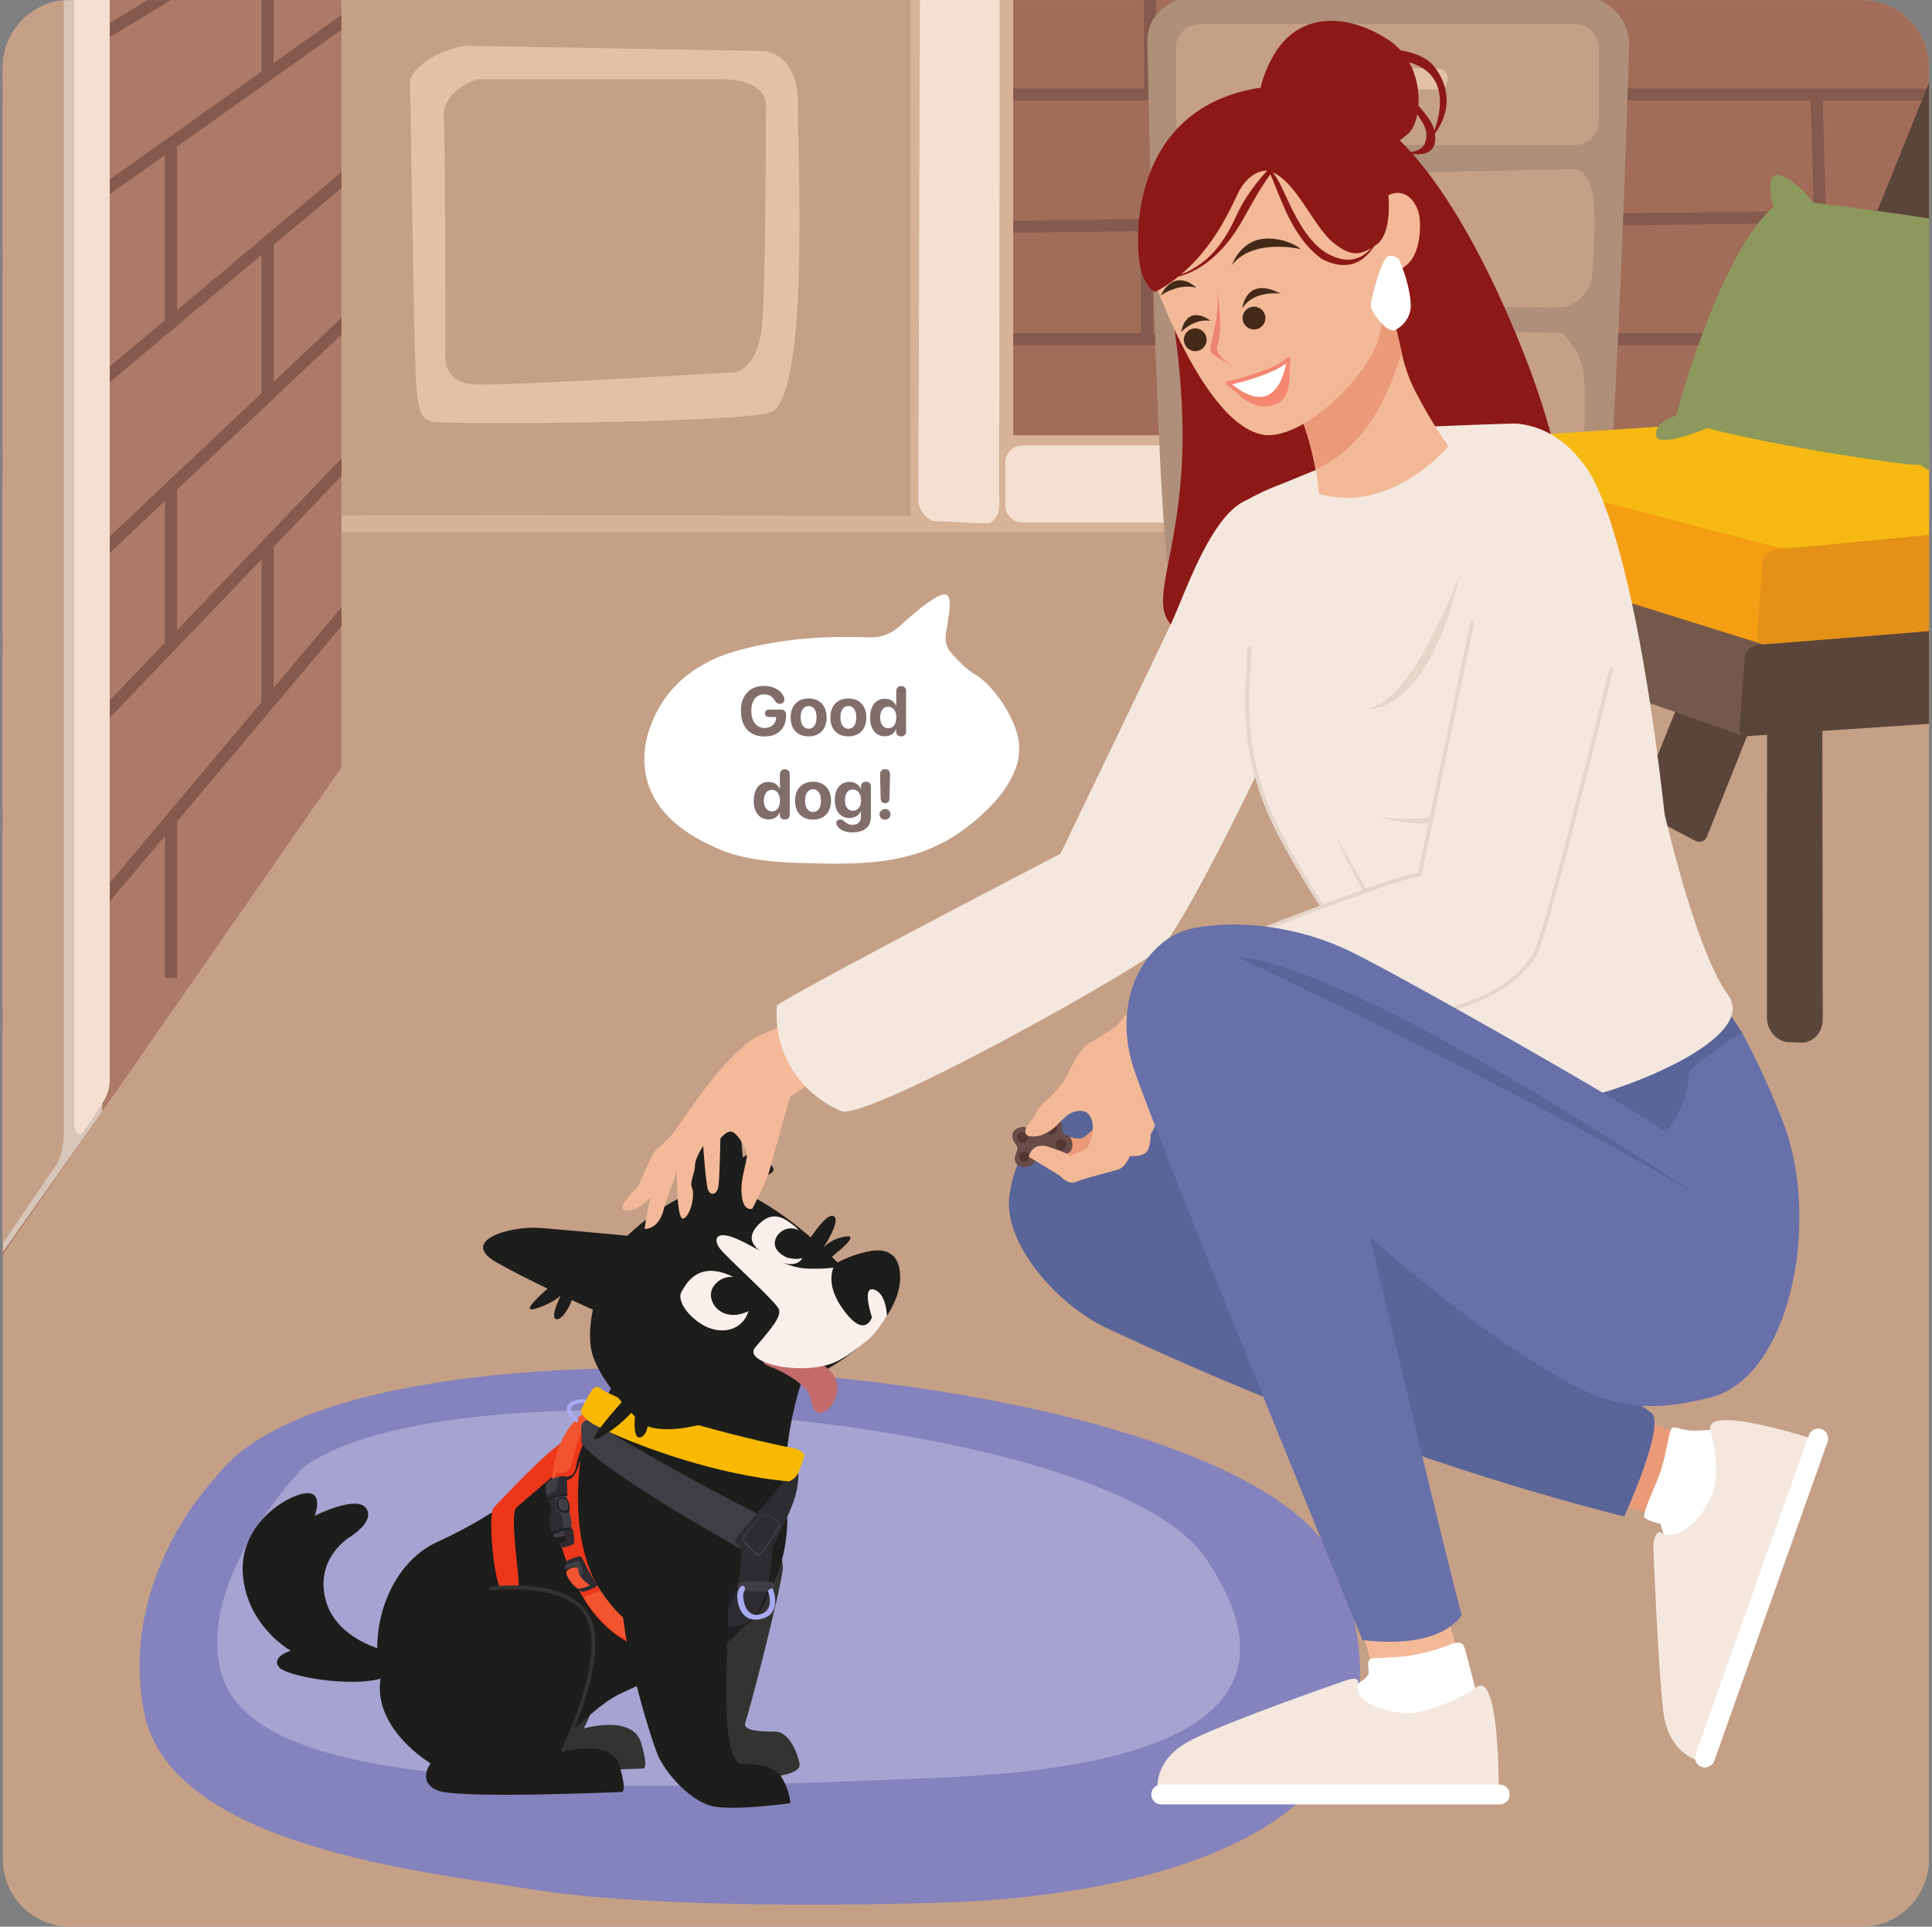 <svg fill="none" height="336" viewBox="0 0 337 336" width="337" xmlns="http://www.w3.org/2000/svg"><rect x="0" y="0" width="337" height="336" fill="#808080" stroke="none"/><path d="m324.713.01h-312.461c-6.494 0-11.759 5.265-11.759 11.76v312.471c0 6.495 5.265 11.76 11.759 11.76h312.461c6.495 0 11.759-5.265 11.759-11.76v-312.471c0-6.495-5.264-11.76-11.759-11.76z" fill="#c5a086"/><path d="m336.472 11.769v72.558h-335.98v-72.558c0-6.49 5.27-11.76 11.759-11.76h312.461c6.49 0 11.759 5.27 11.759 11.76z" fill="#a26d58"/><path d="m336.471 15.419h-134.832v-15.409h-2.11v15.409h-162.81v26.879l162.29-1.98v17.77h-161.77v2.11h299.232v-2.11h-135.362v-17.799l135.362-1.65v-2.11l-17.969.22-.57-19.229h18.539v-2.11zm-297.642 24.749v-22.649h276.993l.57 19.259-277.573 3.39z" fill="#85594e"/><path d="m336.472 75.907v16.82l-303.362.12.92-92.837h142.701v75.898z" fill="#d7b297"/><path d="m336.472 77.678v13.45h-158.08c-1.68 0-3.04-1.37-3.04-3.03v-7.38c0-1.67 1.37-3.04 3.04-3.04z" fill="#f4dfd0"/><path d="m174.292 86.977s.45 3.88-2.1 4.33l-9.6-.45s-2.4-1.34-2.4-3.59l.27-87.267h13.91c-.04 47.559-.09 86.967-.09 86.967z" fill="#f4dfd0"/><path d="m158.8.01v89.977s-96.164-.33-100.894 0c-4.72.33-4.72-4.66-4.72-4.66s-.06-38.989-.12-85.308h105.743z" fill="#c5a086"/><path d="m139.154 17.819c0-8.61-5.87-8.92-5.87-8.92l-52.187-.92c-8.03 1.54-9.569 5.85-9.569 5.85s.62 42.149.93 50.449c.31 8.31 1.23 8.62 2.78 9.23 1.54.61 51.877.31 58.977-1.54 7.099-1.84 4.94-45.529 4.94-54.148zm-5.56.92s0 29.529-.62 37.529-4.63 8.62-4.63 8.62-39.837 2.46-45.697 2.15c-5.87-.31-4.94-5.84-4.94-5.84s0-35.689-.31-40.609c-.31-4.92 5.87-6.77 5.87-6.77h42.307c8.96 0 8.03 4.92 8.03 4.92z" fill="#e3c1a5"/><path d="m59.559.01v133.836l-6.32 9.079-4.9 7.05-3.49 5.02-3.28 4.72-23.749 34.139-17.329 24.919v-206.994c0-6.49 5.27-11.76 11.759-11.76h47.307z" fill="#ad7968"/><path d="m25.741.01-25.248 15.29v2.47l29.318-17.759zm33.818 5.18v-2.59l-11.819 8.39v-10.98h-2.11v12.46h.03l-45.167 32.069v2.58l28.278-20.079v28.789l-28.278 23.699v2.76l45.137-37.839v24.109l-45.137 42.578v2.89l28.278-26.669v24.73l-28.278 29.499v3.04l45.137-47.089v24.919l-45.137 53.639v3.27l28.278-33.6v24.78h2.11v-27.279l28.678-34.08v-3.279l-11.819 14.049v-24.619l11.819-12.33v-3.05l-28.678 29.929v-24.509l28.678-27.049v-2.91l-11.819 11.16v-23.89l11.819-9.91v-2.75l-28.678 24.049v-28.519zm-33.818-5.18-25.248 15.29v2.47l29.318-17.759z" fill="#85594e"/><path d="m17.833.01v193.834l-17.329 24.499v-206.574c0-6.12 4.67-11.14 10.629-11.71.37-.04.75-.05 1.13-.05z" fill="#d6c5b9"/><path d="m9.672 203.335c-1.83 2.699-5.13 7.569-9.18 13.499v-205.064c0-6.12 4.67-11.14 10.63-11.71v197.414s.11 3.58-1.45 5.86z" fill="#c5a086"/><path d="m19.142.01v188.294c0 2.34-1.17 3.88-1.17 3.88s-.05.09-.15.24c-.57.92-2.61 4.23-3.5 5.14-1.03 1.06-1.38-1.26-1.38-1.26v-196.294h6.19z" fill="#f4dfd0"/><path d="m284.186 7.649s-2.77 94.757-5.88 95.797-3.8-16.949-3.8-16.949l-65.366.69s-1.73 14.869-4.5 15.219c-2.769.35-4.499-95.097-4.499-95.097 0-4.43 2.959-6.42 5.269-7.29h73.616c5.4 2.54 5.15 7.64 5.15 7.64z" fill="#af8f7a"/><path d="m274.675 4.189h-65.356c-2.325 0-4.21 1.885-4.21 4.21v12.67c0 2.325 1.885 4.21 4.21 4.21h65.356c2.325 0 4.21-1.885 4.21-4.21v-12.67c0-2.325-1.885-4.21-4.21-4.21z" fill="#c5a086"/><path d="m206.43 38.359s-2.2-6.75 1.76-7.17c3.949-.42 66.746-1.69 66.746-1.69s2.639.42 3.069 5.91c.44 5.48-.44 13.92-.44 13.92s-1.759 3.8-4.829 4.22-61.037-1.27-61.037-1.27-4.389 0-4.829-4.22-.44-9.7-.44-9.7z" fill="#c5a086"/><path d="m207.161 76.048v-15.19s-1.46-1.97 5.56-2.81c7.029-.84 59.726 0 59.726 0s2.63 2.53 3.51 5.63c.88 3.09.29 14.34.29 14.34s-2.05 4.5-6.73 3.94c-4.679-.56-57.966-1.13-57.966-1.13s-4.1-1.13-4.39-4.78z" fill="#c5a086"/><path d="m250.704 15.599h-16.829c-1.01 0-1.84-.83-1.84-1.84s.83-1.84 1.84-1.84h16.829c1.01 0 1.84.83 1.84 1.84s-.83 1.84-1.84 1.84z" fill="#e3c1a5"/><path d="m250.704 43.498h-16.829c-1.01 0-1.84-.83-1.84-1.84s.83-1.84 1.84-1.84h16.829c1.01 0 1.84.83 1.84 1.84s-.83 1.84-1.84 1.84z" fill="#e3c1a5"/><path d="m250.704 70.707h-16.829c-1.01 0-1.84-.83-1.84-1.84s.83-1.84 1.84-1.84h16.829c1.01 0 1.84.83 1.84 1.84s-.83 1.84-1.84 1.84z" fill="#e3c1a5"/><path d="m37.516 257.783s-16.909 17.189-12.399 40.728c4.5 23.54 49.057 27.889 67.196 30.909 18.139 3.02 49.928 3.06 72.505 2.37 22.579-.69 91.095-7.279 67.556-60.498-18.439-33.929-171.31-46.369-194.858-13.509z" fill="#8483be"/><path d="m52.657 256.143s-18.419 19.039-14.119 35.409c4.3 16.379 36.968 17.369 53.097 19.049 16.129 1.68 46.068.52 72.086-.58 26.019-1.1 68.416-6.259 46.517-38.398-17.139-24.86-132.712-34.94-157.58-15.49z" fill="#a5a3d1"/><path d="m336.475 14.459v34.459l-10.099 25.279-2.85 7.15-5.47 13.7-.11.28-5.779 14.469-.87 2.17-.03.09-2.12 5.3-2.15 5.37-1.28 3.2-.97 2.43-7.019 17.589c-.33.78-1.23 1.09-2.01.68l-9.02-4.7c-.78-.4-1.14-1.369-.81-2.139l6.3-15.62 2.21-5.48 3.729-9.25.26-.639 5.99-14.84 8.52-21.119 23.568-58.388z" fill="#5b453b"/><path d="m248.28 92.067h-2.16c-2.03 0-3.68 1.76-3.67 3.89l.44 55.938c.02 2.14 1.709 3.96 3.769 4.06l2.181.101c2.06.09 3.73-1.6 3.71-3.75l-.54-56.349c-.02-2.15-1.7-3.9-3.74-3.89z" fill="#5b453b"/><path d="m336.474 77.098v34.479l-10.029-.73-.34-.03-13.94-1.01-5.539-.41-8.23-.6-2.99-.22-41.957-3.06-1.33-.1-7.65-.56c-.909-.08-1.609-.93-1.559-1.9l-.24-4.02-.19-3.34-.21-3.62-.62-10.68-.04-.65c.06-.96.82-3.26 4.499-3.35l66.806-4.46 6.81-.45c.09 0 .64.14 1.57.39 1.16.31 2.92.8 5.09 1.42 2.789.79 6.279 1.79 10.099 2.9z" fill="#f6b913"/><path d="m336.474 94.957v25.18c-14.779 1.61-28.068 2.95-28.498 2.91l-.44-.14-.53-.17-3.18-1.02-9.42-3.03-40.957-13.16-1.34-.43-8.04-2.58c-.39-.03-.909-1.61-1.399-3.56-.06-.27-.13-.54-.19-.82-.61-2.65-1.11-5.66-1.12-6.43 0-.04 0-.07 0-.1l.29-10.3.02-.69c.06-1.04 2.839-2.02 3.819-1.96l58.907 15.31 5.89 1.53 4.039-.08 3.63-.07 18.539-.38z" fill="#f59e13"/><path d="m307.417 112.337-67.696-21.16s-2.06-.12-2.54 1.04c-.48 1.16-.39 6.56-.39 6.56s-.87 5.14 4.01 7.41l63.446 22.199 5.509-9.23z" fill="#73584b"/><path d="m336.476 93.277v16.74l-10.369.81-14.809 1.15-3.94.31c-.52.03-.9-.69-.83-1.6 0 0 .04-.49.09-1.28.22-2.98.74-10.2.83-11.36.12-1.46 1.89-2.27 3.17-2.3.16 0 1.5-.12 3.68-.33 1.06-.1 2.32-.22 3.749-.36 4.73-.45 11.29-1.08 18.419-1.78z" fill="#e49118"/><path d="m336.474 110.036v16.19l-18.599 1.25.07 50.278c0 2.32-1.7 4.15-3.77 4.07l-2.199-.08c-2.08-.08-3.77-2.04-3.77-4.34l.02-49.259-3.48.24-.5.03c-.13 0-.25-.039-.36-.129-.31-.24-.49-.8-.44-1.45 0 0 .17-2.4.36-5.1.22-3.04.47-6.45.53-7.21.12-1.43 1.82-2.17 3.07-2.16.16 0 1.55-.1 3.84-.28 3.409-.27 8.829-.7 15.179-1.21 3.159-.26 6.539-.53 10.029-.82z" fill="#5b453b"/><path d="m336.475 38.099v43.939c-.44-.25-.93-.56-1.46-.94-3.199.05-24.898-3.24-37.247-6.43 0 0-8.79 3.74-8.91 1.18-.11-2.56 3.52-3.32 3.52-3.32s.52-2.02 1.48-5.13c2.6-8.46 8.379-25.009 15.449-31.309 0 0-1.81-6.65 1.36-5.44 3.18 1.21 5.59 4.69 5.59 4.69s5.299.64 11.639 1.51c2.78.38 5.759.81 8.569 1.25z" fill="#8d995c"/><path d="m131.646 262.232s5.21 7.819 4.89 11.399c-.33 3.58-5.87 25.09-6.52 26.72s3.26 1.63 5.21 1.63c1.96 0 3.58 2.61 4.24 5.539.65 2.93-11.079 2.61-11.079 2.61s-4.24-1.3-6.52-5.21c-2.28-3.909-.65-33.558-.65-33.558s6.19-10.1 10.429-9.12z" fill="#333331"/><path d="m89.11 272.982s14.479-2 17.469 5.489c2.99 7.49-4.739 22.96-4.739 22.96s8.489-2.5 9.979 2.5c1.5 4.99.25 4.49.25 4.49s-28.198 1.249-31.948-.25c-3.74-1.5-1.25-4.74-1.25-4.74s-10.029-5.9-8.759-14.68 18.989-15.769 18.989-15.769z" fill="#333331"/><path d="m141.645 236.003s-1.01-9.38-15.909-10.53c-14.889-1.15-13.829 2.82-16.249 9.39-2.42 6.569-5.829 14.329-8.349 16.089-2.52 1.76-8.76 10.6-24.899 17.979-6.49 2.95-10.439 10.73-10.429 18.5-2.95-1.02-7.57-3.36-8.96-8.25-2.08-7.35 4.11-11.089 4.11-11.089s4.6-2.76 2.88-5.09-8.95 1.35-8.95 1.35 1.72-4.41-1.72-3.92-11.639 5.64-10.779 14.459c.86 8.82 8.329 12.99 8.329 12.99s-3.43.98-2.08 2.82c1.21 1.65 12.519 3.6 17.819 2.02 1.38 5.42 5 10.24 11.399 12.63 17.289 6.449 22.129-5.99 30.198-9.91 8.07-3.92 16.569-6.56 19.819-9.91 3.25-3.36 9.22-8.99 9.46-20.329-2.01-15.58 4.309-29.189 4.309-29.189z" fill="#1d1d1b"/><path d="m103.436 248.462s-4.319 1.84-7.949 5.1c-3.63 3.26-8.389 8.3-9.419 9.42s.19 14.36 1.59 14.27 2.52.65 2.8-.56c.28-1.21-1.68-12.68-.37-13.8 1.31-1.12 7.179-6.25 8.21-6.9 1.03-.65 5.159-7.53 5.159-7.53z" fill="#ec371b"/><path d="m101.957 250.323s-5.69 23.599 8.28 32.868l.86 3.88s-10.65-3.18-13.38-20.119c-2.73-16.94 1.85-16.14 4.23-16.64z" fill="#ec371b"/><path d="m97.802 269.202c1.18 3.93 2.57 6.98 4.02 9.35 1.33 2.179 2.71 3.779 3.999 4.959 3.28 2.99 6 3.23 6 3.23l3.04-2.02-1.41-.13c-1.78-.09-3.6-1.26-5.31-2.98-1.22-1.219-2.37-2.709-3.419-4.279-2.07-3.11-3.71-6.52-4.47-8.71-.97-2.8-1.62-6.65-1.66-10.29-.04-2.68.25-5.24.96-7.17 1.49-4.04 3.78-4.67 4.29-4.76l-2.37.33s-4.97 3.28-5.22 12.14c-.08 2.84.33 6.26 1.55 10.33z" fill="#f25430"/><path d="m97.804 269.202c1.18 3.93 2.57 6.98 4.02 9.35.95-.37 2.13-.88 2.9-1.21-2.07-3.11-3.71-6.521-4.47-8.711-.97-2.8-1.62-6.649-1.66-10.289-.58-.15-1.37-.25-1.95.1-.12.07-.25.219-.38.439-.08 2.84.33 6.261 1.55 10.331z" fill="#ec371b"/><path d="m104.991 246.042s-1.12-2.6-4.42-1.89c-3.29.72-.98 3.39-.05 3.88.93.49.6-.32.6-.32s-3.08-2.12-.42-2.95c2.66-.82 3.24 1.62 3.24 1.62s1.41.29 1.06-.35z" fill="#aaaaf3"/><path d="m96.981 256.852c.3.06.63.08.98.04 2.01-.23 1.78-2.16 2.349-3.91.57-1.75 1.08-4.21 3.05-5.99 1.04-.95 2.42-1.61 3.47-2.03-2.12.44-4.4 1.1-5.36 1.78 0 0-3.829 5.9-4.08 7.78-.11.83-.35 1.66-.41 2.33z" fill="#f25430"/><path d="m97.062 257.662c.38.04.81.04 1.3-.01 2.42-.25 1.8-1.55 2.57-3.71s1.52-4.549 2.59-5.88c1.07-1.33 3.56-2.37 5.12-2.26.16.01.3.06.45.15.15-.42.3-.78.44-1.01.11-.18.27-.35.48-.5-.83.08-1.98.27-3.18.52-1.06.42-2.43 1.08-3.47 2.03-1.97 1.78-2.48 4.24-3.05 5.99s-.34 3.68-2.35 3.91c-.35.04-.67.021-.98-.039-.03.32-.01.589.07.819z" fill="#ec371b"/><path d="m97.062 257.662c.15.38.52.59 1.27.54 2.13-.14 2.369-2.23 2.829-3.35s2.27-3.99 3.89-5.2 3.02-1.24 3.02-1.24.101 0 .281-.02c.23-.85.49-1.74.75-2.44-.14-.09-.291-.14-.451-.15-1.57-.11-4.059.93-5.119 2.26-1.07 1.33-1.821 3.72-2.591 5.88s-.15 3.47-2.57 3.71c-.49.05-.92.05-1.3.01z" fill="#1e1e23"/><path d="m108.344 248.402c.42-.02 1.26-.03 2.26.1.06 0 .13.02.19.03 1.18.17 2.82 1.08 4.25 1.44.41.1.8.16 1.16.14 1.62-.09 2.28-.83 2.19-2.1-.06-.83-2.63-2.02-4.73-2.8-1.12-.42-2.11-.72-2.51-.79-.21-.03-.61-.02-1.14.03-.21.15-.37.32-.48.5-.14.24-.29.59-.44 1.01-.26.71-.52 1.6-.75 2.44z" fill="#1e1e23"/><path d="m100.025 275.731-1.25-2.83s-.21-.54.18-.76c.39-.23 2.09-.76 2.09-.76s.32-.24.84 1.01c.52 1.26 2.09 3.74 2.09 3.74s.5.38-.29.76-1.85.76-2.3.66-1.36-1.83-1.36-1.83z" fill="#2d2c31"/><path d="m98.777 272.901-.14.79.35.94.81-.2 1.17-1.15-1.04-.53z" fill="#1e1e23"/><path d="m98.775 272.901c.24-.12 1-.36 1.59-.54h.04c.39-.12.65-.23.8.14s.51 1.68.51 1.68c.14.76-.7.44-.7.44s-.32-.85-.52-1.51l-1.88.6s-.28-.58.14-.79z" fill="#3f3e44"/><path d="m102.915 276.481s-1.91-1.31-1.98-2.29-.46-.9-.46-.9-1.45.169-1.68.839c-.22.67 1.34 2.681 1.98 2.881s2.14-.54 2.14-.54z" fill="#f25430"/><path d="m96.924 267.671-.74-.64 3.36-1.13.24 1.161z" fill="#1e1e23"/><path d="m98.144 258.702s.39-.96-.17-1.16c-.56-.19-1.99.38-2.5.97s-.37 1.27-.15 2.19 1.75.03 2.36-.41.44-1.59.44-1.59z" fill="#3f3e44"/><path d="m95.513 261.592s-.32-.64-.18-.88 1.66-.67 1.66-.67.22-2.27.66-2.54c.54-.12 1.15-.24 1.19.3s.17 2.25.03 2.92c-.15.67-2.94.73-3.36.88z" fill="#2d2c31"/><path d="m97.652 266.172.65.34 1.41-.21s.01-2.27-.75-3.21c-.76-.93-.27-1.77-.27-1.77s.29-.23.18-.61l-1.85.29-.6.81 1.22 4.36z" fill="#3f3e44"/><path d="m95.835 262.122s.55 1.74.11 2.02.21 3.18.21 3.18l2.19-.82s-.2-2.16-.54-2.52-.67-.56-.82-1.25c-.14-.69-.02-1.09-.02-1.09s.13-.25.02-.63l-1.5.6s.11.38.36.51z" fill="#2d2c31"/><path d="m97.374 261.362c-.26.22-.49.91-.16 1.62s1.1.86 1.67.82.61-.96.29-1.94-1.26-.96-1.8-.5z" fill="#1e1e23"/><path d="m97.533 261.512c-.26.21-.22.68-.1 1.21.28.6.76.8 1.23.76s.63-.71.36-1.55c-.27-.83-1.23-.65-1.48-.43z" fill="#3f3e44"/><path d="m96.723 268.201c.07.12.16.26.27.43.17.26.35.48.51.67l1.67-.68s-.49-.27-.69-.88z" fill="#1e1e23"/><path d="m97.504 269.311c.36.4.65.61.65.61s2.09-.51 2.06-.9-.23-2.36-.23-2.36l-1.04.11-.45.05s-.21.33 0 .93c.2.61.69.88.69.88l-1.67.68z" fill="#2d2c31"/><path d="m96.446 267.591s.01.15.28.62l1.76-.46c-.2-.61 0-.93 0-.93l-2.04.78z" fill="#3f3e44"/><path d="m98.995 260.772s.12-.3-.07-.27c-.19.02-2.19.33-2.72.45s-.75.41-.75.41-.13.24.02.25c.16 0 1-.46 1.14-.46s2.37-.38 2.37-.38z" fill="#1e1e23"/><path d="m129.59 276.561s-1.56-.429-3.11 1.041c-1.56 1.47-4.319 4.58-6.569 4.49s-3.53-.621-4.06-1.131c-.52-.51-2.75.971-2.37 1.911s4.44 3.36 6.08 3.45 9.549-.881 12.289-4.371 1.91-4.9 1.91-4.9-.21-.49-4.18-.49z" fill="#1e1e23"/><path d="m129.421 265.331s.09 9.25-1.12 12.62-4.84 5.53-4.84 5.53 4.58.69 6.74-.43 4.67-5.18 4.75-17.37z" fill="#2d2c31"/><path d="m130.71 276.731s-.86.17-1.04 1.21c-.17 1.04.43 4.15 2.77 3.63 2.59-.6 1.88-3.42 1.33-4.52 0 0 .22-.67.92-.32 0 0 2.07 4.75-1.99 5.62-4.06.86-4.23-3.97-4.06-4.49 0 0 .09-1.3 1.38-1.64 1.3-.35.69.52.69.52z" fill="#aaaaf3"/><path d="m129.931 277.511s.17-.95-.35-.95-.87.3-.87.3-.38-.2.11-.73c.5-.53 5.68-.27 5.68-.27s.95.26.52 1.12c0 0-1.04 0-1.12.6l-3.97-.09z" fill="#3f3e44"/><path d="m102.949 247.502c.17.92 33.008 19.29 32.858 17.82l-3.63 6.48s-27.988-15.42-30.808-20.29c.42-1.73-.96-3.53 1.59-4.01z" fill="#3f3e44"/><path d="m133.299 272.582s3.37-6.13 4.93-10.2c1.56-4.06.89-6.92.89-6.92s-1.02-.04-1.76 1.45c-.76 2.27-6.76 8.47-8.78 11.07-.59.75 0 1.34 0 1.34l3.67 3.6s.35.26 1.04-.35z" fill="#2d2c31"/><path d="m135.69 266.251c.16-.32-.04-.66-.21-.91-.12-.08-1.2-.84-1.49-1.03-.18-.11-.4-.25-.65-.25-.11 0-.24.06-.3.14-1.01 1.14-2.09 2.33-3.04 3.64-.11.16-.36.51-.18.77s1.67 1.88 2.23 2.15c.55.28.74-.09.77-.12.36-.4 2.22-3.31 2.87-4.4zm.28.1c-.69 1.09-2.54 4.03-3.16 4.72-.04.04-.42.4-.81.1-.38-.29-2.38-2.1-2.5-2.45-.01-.04-.14-.47.27-.96 1-1.27 2.16-2.51 3.15-3.59.27-.35.77-.19 1.02-.04.29.16 1.51.96 1.73 1.1.25.3.53.69.31 1.12z" fill="#3f3e44"/><path d="m105.038 242.393s-.89-1.2-1.78.04-1.92 3.51-1.92 3.51-.19.81 1.62 2.09c1.8 1.29 18.059 8.78 34.668 10.32 0 0 1.05-.38 1.54-1.34s1.18-3.29 1.18-3.29-.67-.99-1.89-1.16-23.249-4.78-33.408-10.17z" fill="#f8b900"/><path d="m85.36 277.071s14.479-1.999 17.469 5.49c2.99 7.49-4.739 22.96-4.739 22.96s8.489-2.5 9.979 2.5c1.5 4.989.25 4.489.25 4.489s-28.198 1.25-31.948-.25c-3.74-1.5-1.25-4.739-1.25-4.739s-10.029-5.9-8.759-14.68 18.989-15.77 18.989-15.77z" fill="#1d1d1b"/><path d="m98.386 305.671-.6-.299c.08-.15 7.629-15.421 4.73-22.691-2.86-7.16-16.969-5.3-17.109-5.28l-.09-.67s3.71-.5 7.689-.06c5.36.59 8.86 2.58 10.13 5.76s.85 8.06-1.24 14.52c-1.55 4.77-3.49 8.68-3.51 8.72z" fill="#333331"/><path d="m127.415 270.962s-.98 20.339-.65 28.169 2.28 8.45 2.28 8.45 5.54-.31 7.17 2.19c1.629 2.5 1.629 4.69 1.629 4.69s-8.799 1.25-13.029.63c-4.229-.62-8.799-5.95-10.099-9.08s-7.49-22.849-6.19-31.299 17.269-9.08 18.899-3.76z" fill="#1d1d1b"/><path d="m156.92 221.543c-.68-6.84-10.839-1.37-10.839-1.37s-.35-.37-.98-.99c.48-.37.8-.69.8-.69s4.219-3.28 1.56-2.85c-2.66.43-3.87 1.99-3.87 1.99s3.21-4.809 1.84-5.549c-.96-.52-2.92 2.089-4.02 3.709-2.75-2.37-6.41-5.2-10.159-7.11-.42-.939-.77-2.009-1.04-3.139 2.219-.05 4.989-.72 4.689-1.75-.44-1.53-3.129-.57-3.469-.45 2.399-.82 2.379-5.55 1.689-4.26-.42.77-2.189 1.95-3.549 2.76-.51-4.31-.3-8.49-.05-9.35.44-1.51.75-9.05-4.62-4.2-3.92 3.53-5.84 14.86-6.6 20.76-4.389 2.24-8.009 5.619-8.859 6.449-5.66-.53-12.469-1.15-15.259-1.36-5.16-.39-14.259 2.21-7.529 6.03 2.5 1.42 5.67 3.02 8.86 4.56-2.07 1.81-4.86 4.51-1.61 3.33 2.25-.82 3.36-1.58 3.91-2.16-.72 1.52-1.8 4.14-.68 4.16.9.02 1.99-1.69 2.61-3.34 1.29.6 2.53 1.16 3.67 1.68-.48 2.34-.75 5.07-.18 7.39.66 2.74 3.01 6.13 5.21 8.73-2.22 2.479-6.83 7.849-3.73 6.129 2.59-1.44 4.43-3.21 5.4-4.27.22.23.43.44.63.64-.14 1.72-.12 4.14 1.13 3.59.55-.24.91-.96 1.12-1.87 1.8.68 6.039 1.05 12.799-1.44 7.379-2.719 18.419-7.639 23.458-11.949 5.05-4.31 8.3-8.94 7.68-13.81z" fill="#1d1d1b"/><path d="m128.552 223.043s2.7.87 2.25 4.51c-.46 3.64-3.47 5.08-6.55 4.22s-6.45-4.57-5.37-6.52 3.45-5.65 9.67-2.22z" fill="#fbefeb"/><path d="m140.25 218.524s-.28 3.26-4.74 1.3-5.59-3.94-3.07-6.4 4.52-.87 6.13.38 1.83 3.57 1.68 4.72z" fill="#fbefeb"/><path d="m137.352 219.343s-2.82-1.08-2.09-3.22 4.15-2.92 5.26 0-.19 3.89-3.16 3.22z" fill="#1d1d1b"/><path d="m130.102 223.503s5.08 3.97-.82 5.63c-3.93 1.03-6.14-2.47-4.96-4.56 1.18-2.1 3.95-2.48 5.77-1.07z" fill="#1d1d1b"/><path d="m138.969 237.473s-4.21-1.23-5.46-.51.79 1.37 1.65 1.71 5.52 2.63 6.11 4.8c.58 2.16.86 3.5 2.55 2.69s3.36-4.28 1.2-6.86-6.6-3.34-6.06-1.83z" fill="#c36b6b"/><path d="m135.891 228.393c.36 1.27-1.32 3.29-4.149 6.57-2.51 2.91 9.919 5.53 15.329 1.83 1.18-.55 4.679-3.43 4.679-3.43s1.55-1.6 2.96-3.89c1.4-2.26 2.67-5.19 2.2-7.93-.28-1.64-.99-2.56-1.85-3.03l-8.499 2.31s-1.43.54-5.63.42c-4.21-.12-7.89-3.12-12.029-5.02-4.14-1.91-4.54-.07-3.31 1.54s9.929 9.37 10.299 10.63z" fill="#fbefeb"/><path d="m146.811 227.983c4.01 5.86 5.28 1.74 5.28 1.74s-1.98-5.93.61-4.73c1.45.67 1.9 2.77 2.02 4.48 1.4-2.26 2.67-5.19 2.2-7.93-.94-5.51-6.78-2.84-6.78-2.84-.46.4-3.64 2.41-4.06 1.47-.02-.05-.08-.13-.16-.22-.89 1.37-1.8 4.1.89 8.04z" fill="#1d1d1b"/><path d="m247.197 270.468-10.827 3.164c-.981.287-1.544 1.314-1.257 2.295l6.221 21.29c.287.98 1.314 1.543 2.295 1.256l10.827-3.164c.981-.286 1.543-1.314 1.257-2.294l-6.222-21.29c-.286-.981-1.313-1.543-2.294-1.257z" fill="#f3b997"/><path d="m253.861 290.462.99 1.48s3.46 6.26 4.12 11.2-1.15 8.24-2.96 9.06-44.308.16-44.308.16 27.839-20.75 30.309-21.58c2.469-.83 11.859-.33 11.859-.33z" fill="#f3b997"/><path d="m232.922 295.362s6.06-2.111 5.83-3.851c-.24-1.74-.09-2.31.79-2.33 1.71-.04 4.589-.16 6.809-.53 3.36-.56 6.15-1.68 6.15-1.68s2.24-1.12 2.8 0 3.36 13.42 3.92 13.98-15.66 6.15-21.809 5.03c-6.15-1.12-3.92-11.189-4.47-10.629z" fill="#fff"/><path d="m238.212 312.372-36.238.33s-1.32-5.77 6.09-9.39c7.409-3.62 26.518-10.19 26.518-10.19s2.73-1.09 2.24.56 1.24 4.37 7.83 5.03c2.139.49 8.749-1.51 12.859-4.47s3.91 18.13 3.91 18.13h-23.229z" fill="#f4e8de"/><path d="m261.601 311.221h-59.047c-.955 0-1.73.774-1.73 1.73 0 .955.775 1.73 1.73 1.73h59.047c.955 0 1.73-.775 1.73-1.73 0-.956-.775-1.73-1.73-1.73z" fill="#fff"/><path d="m274.253 245.337-3.774 10.63c-.342.962.161 2.02 1.124 2.362l20.881 7.415c.963.342 2.02-.161 2.362-1.124l3.775-10.63c.342-.963-.161-2.02-1.124-2.362l-20.882-7.415c-.962-.342-2.02.161-2.362 1.124z" fill="#ea9a78"/><path d="m293.328 250.843 1.73-.43s7.06-1.16 11.929-.13c4.88 1.03 7.37 3.84 7.54 5.83.17 1.98-14.679 41.808-14.679 41.808s-10.23-33.179-10.18-35.779 3.66-11.289 3.66-11.289z" fill="#ea9a78"/><path d="m303.388 248.943s-5.59.56-7.83.56-3.43-.88-3.95-.44-1.08 5.48-2.2 8.27c-1.12 2.8-2.94 6.68-2.59 7.26s2.81 1.16 2.81 1.16l2.15 7.1s3.79 2.94 8.26 1.26 3.36-25.17 3.36-25.17z" fill="#fff"/><path d="m308.736 272.922-11.82 34.259s-5.869-.69-6.809-8.89c-.93-8.2-1.72-28.659-1.72-28.659s.2-3.25 1.58-2.24 5.56-.16 8.389-6.15c1.18-1.85 1.41-6.87 0-11.75-1.41-4.869 18.159 1.54 18.159 1.54l-7.779 21.88z" fill="#f4e8de"/><path d="m315.528 250.285-19.769 55.641c-.32.9.151 1.889 1.051 2.209s1.89-.151 2.209-1.051l19.769-55.641c.32-.9-.151-1.89-1.051-2.209-.9-.32-1.89.15-2.209 1.051z" fill="#fff"/><path d="m264.889 59.358c-7.289-17.779-14.049-27.479-18.479-32.519 2.18.31 4.37-.38 3.89-3.55 1.29-1.72 3.82-6.2.09-11.4-1.26-1.76-3.48-2.69-6.07-3.1-.58-.64-1.24-1.22-2.009-1.74-6.79-4.57-15.38-5.22-19.929 2.22-4.55 7.43-2.55 13.899-1.94 14.129 0 0 .04.02.12.05-10.82 6.46-18.339 19.269-18.339 19.269s4.76 19.829 3.97 37.289c-.79 17.449-5.55 24.599-2.07 28.779 3.49 4.18 67.916-6.56 67.916-6.56s5.549-11.9-7.14-42.839zm-16.679-47.439c4.31 2.75 2.91 8.33 1.99 10.85-.01-.06-.02-.11-.04-.17-.27-1.11-1.32-2.58-2.75-4.18.17-2.34-.24-5.12-1.61-7.56.91.28 1.73.63 2.41 1.06zm-2.58 11.4c.69-.56 1.27-1.8 1.58-3.38.92 1.27 1.51 2.39 1.58 3.2.22 2.63-1.45 3.25-2.69 3.36-.71-.79-1.35-1.46-1.92-2.01.52-.4 1-.79 1.45-1.16z" fill="#8d1916"/><path d="m111.227 207.064s2.56-5.97 3.18-6.49 1.47-1.32 2.4-2.27 2.48-3.41 3.469-4.74c.99-1.33 6.69-9.809 11.42-12.569 1.77-1.03 30.538-13.04 30.538-13.04s10.929 11.75 6.68 12.5c-4.25.75-28.009 9.149-28.829 9.209-.02.21-2.28 1.52-2.33 1.72-.28 1.25-2.919 10.27-3.419 12.34s-3.09 7.05-3.09 7.05-1.94.83-1.92-3.54c.05-2.17.89-4.48.95-5.56.07-1.08-1.17-3.32-2.24-4.13s-2.38 1.03-2.38 1.03-.1 7.11-.38 8.49-1.42 1.49-1.8.35c-.37-1.13-.82-7.54-.82-7.54s-1.43 2.08-1.44 3.43c0 1.35-.98 2.86-.5 3.86s-.07 4.51-1.419 5.31c-1.35.81-1.21-8.19-1.21-8.19s-2.03 5.21-2.3 6.56-1.29 3.45-3.35 3.47c0 0 .6-4.57 1.25-5.83-.55.73-2.08 2.43-4.11 2.61-2.97.26 1.63-4.05 1.63-4.05z" fill="#f4b998"/><path d="m223.913 88.847c3.31 4.37 7.16 14.87 5.5 22.24-1.66 7.369-22.519 50.438-27.009 54.328-4.489 3.89-48.377 28.569-55.326 28.469-7.02-2.71-12.3-9.95-11.55-18.539 3.4-2.57 49.447-26.45 49.447-26.45s16.259-33.689 19.339-40.219c3.08-6.529 9.93-28.569 19.589-19.839z" fill="#f4e8de"/><path d="m283.308 264.482s7.319-15.94 4.739-18.09c-2.579-2.15-48.017-32.089-48.017-32.089l-1.13-19.599s-27.428-3.45-41.287-3.45c-15.939 1.72-20.379 9.14-21.529 17.229-1.16 8.09 8.02 19.01 17.229 23.26 9.21 4.25 45.647 21.529 90.005 32.729z" fill="#596499"/><path d="m233.617 191.664 1.87-22.509 56.857-9.32 8.819 16.189 2.68 3.99s-8.339 45.929-9.419 45.899-60.807-34.239-60.807-34.239z" fill="#596499"/><path d="m301.363 173.394c-4.829-6.53-9.519-25.159-10.989-31.319-5.01-44.608-11.469-57.438-13.689-60.548-2.22-3.1-5.99-7.1-12.17-7.66-1.28-.04-15.069.52-15.069.52l-19.859 7.54-6.149 2.52s-6.03 2.15-8.61 4.74c.43 3.45 3.17 17.099 3.12 23.699-.05 6.59-2.48 17.66 5.23 32.469 4.43 8.51 9.449 15.71 12.949 20.909-.12 1.76.2 3.62 1.37 5.35 9.139 24.2 35.338 20.3 40.078 19.44 4.739-.86 29.598-9.79 23.778-17.66z" fill="#f4e8de"/><path d="m240.157 173.164c-.13 0-.25-.08-.31-.2-.8-1.78-2.67-4.55-5.05-8.06-3.34-4.93-7.899-11.68-11.919-19.379-6.45-12.39-5.84-22.34-5.44-28.929.08-1.34.16-2.601.17-3.701 0-.189.15-.329.34-.339.19 0 .34.16.34.339 0 1.12-.09 2.39-.17 3.74-.4 6.51-1 16.35 5.36 28.57 3.99 7.669 8.549 14.399 11.879 19.309 2.39 3.54 4.29 6.33 5.11 8.17.08.17 0 .37-.17.45-.05.02-.09.03-.14.03z" fill="#e5d6ca"/><path d="m247.108 170.175s-9.1-12.4-14.01-24.21z" fill="#e5d6ca"/><path d="m240.227 142.385s13.479 2.56 19.609-5.14c0 0-3.13 9.81-19.609 5.14z" fill="#e5d6ca"/><path d="m254.727 99.796s-8.05 22.66-16.41 23.8c0 0 10.72 1.71 16.41-23.8z" fill="#e5d6ca"/><path d="m191.363 196.294s-1.91 1.96-2.67 2.21-2.73-.48-3.86-.43-3.1 1.77-3.13 2.74 6.04 2.95 6.04 2.95l4.92-2.62.29-5.1-1.59.24z" fill="#ea9a78"/><path d="m179.555 197.274s-.51-1.38-2.3-.38c-1.12.74-.68 1.92 0 2.79s-.43 1.51-.23 2.66 1.67 1.48 2.66 1.01 1.11-1.43 2.03-2.54 2.7.35 3.59.45 1.97-.35 1.73-1.95c-.24-1.59-1.36-1.29-1.64-1.77s.23-1.04-.36-1.78c-.6-.74-1.55-1.3-2.68.72s-2.79.78-2.79.78z" fill="#684c48"/><path d="m178.357 199.274c.497 0 .9-.403.9-.9s-.403-.9-.9-.9-.9.403-.9.9.403.9.9.9z" fill="#543632"/><path d="m178.697 202.634c.497 0 .9-.403.9-.9s-.403-.9-.9-.9-.9.403-.9.9.403.9.9.9z" fill="#543632"/><path d="m185.057 200.554c.497 0 .899-.403.899-.9s-.402-.9-.899-.9c-.498 0-.901.403-.901.9s.403.9.901.9z" fill="#543632"/><path d="m183.514 197.804c.497 0 .9-.403.9-.9s-.403-.9-.9-.9c-.498 0-.9.403-.9.9s.402.9.9.9z" fill="#543632"/><path d="m215.132 176.454s-10.979 5.78-12.259 8.21-1.19 10.02-1.26 10.989c-.07.97-.9 2.141-.9 2.141s.08 2.499-.89 3.259-2.71.54-2.71.54-.83 1.95-2 2.34-5.399 1.38-7.299 2.13c-1.25.58-2.43-.5-2.73-.83s-5.63-3.48-5.63-3.48.49-2.779 3.59-1.71c3.1 1.07 3.78 1.49 3.78 1.49s2.33-1.03 2.69-1.23c.36-.199 1.8-3.489.69-5.539s-3.76-.47-3.76-.47-1.58 1.32-1.98 1.81-2.55 2.419-4.8 2.049.82-3.469.82-3.469.17-1.01 1.33-2.08 2.93-2.77 3.79-4.13 2.25-5.15 4.44-6.64c0 0 3.299-1.79 4.499-2.77s9.05-10.66 9.05-10.66 10.509 3.99 11.569 8.03z" fill="#f3b997"/><path d="m256.949 174.674c-3.949.76-39.127 14.17-41.067 13.08-4.74-3.45-14.739-15.77-13.489-18.41 4.739-2.15 40.767-16.549 45.237-16.849l9.239-44.259s.45-21.849 15.309-25.149c0 0 9.33.69 9.39 13.079.03 5.84-.44 20.18-.44 20.18s-11.039 46.598-13.309 49.898c-.75 1.08-6.92 7.67-10.87 8.43z" fill="#f4e8de"/><path d="m216.281 188.164c-.35 0-.47-.07-.56-.12l-.03-.02c-4.6-3.35-14.989-15.87-13.589-18.82l.05-.11.11-.05c5.049-2.3 39.617-16.099 45.097-16.859l9.189-44.019.66.14-9.289 44.509-.25.02c-4.31.29-39.528 14.309-44.998 16.769-.739 2.47 8.42 14.23 13.4 17.87 1.95.8 33.448-10.24 40.767-13.11 5.07-1.98 8.76-4.85 10.7-8.28 1.95-3.469 13.159-49.348 13.269-49.808l.65.16c-.46 1.89-11.34 46.438-13.339 49.978-2.01 3.57-5.83 6.54-11.04 8.58-2.49.98-12.159 4.48-21.728 7.7-14.05 4.73-17.869 5.48-19.059 5.48z" fill="#e5d6ca"/><path d="m311.086 195.854c-2.27-5.92-4.84-11.31-7.249-15.85-3.2 2.11-6.37 4.31-9.18 6.89-.45 7.089-4.18 10.489-4.18 10.489-7.029-5.08-45.507-26.789-54.566-31.289-9.06-4.499-19.789-5.83-27.859-4.2-8.069 1.64-14.329 12.15-10.299 24.42 4.03 12.279 39.898 99.697 39.898 99.697 14.209 1.72 17.319-4.38 17.319-4.38-2.06-6.96-16.01-65.938-16.01-65.938s13.45 12.11 26.249 20.359c12.799 8.25 18.949 11.2 32.728 7.75 14.209-3.01 19.809-30.579 13.139-47.948z" fill="#6870aa"/><path d="m296.583 208.833s-58.507-39.798-80.895-42.028c0 0 55.856 26.439 80.895 42.028z" fill="#596499"/><path d="m230.072 86.107c12.569 3.72 22.589-8.27 22.589-8.27s-2.99-4.11-5.87-9.75c-.92-1.8-1.74-4.04-2.23-6.32-.01-.06-.03-.13-.04-.19-1.07-4.91-3.77-15.21-3.77-15.21-4.19-1.93-16.479 11.499-16.399 19.559 0 .11 0 .23.01.34 0 .17.03.33.05.5v.02c.01.09.03.18.04.27v.06c.02.11.04.21.07.32.06.23.12.45.21.66.03.05.06.11.09.16 1.86 3.25 3.07 6.83 3.86 9.93.34 1.32.6 2.56.79 3.64.47 2.58.59 4.29.59 4.29z" fill="#f3b997"/><path d="m224.734 68.087c.03.05.06.11.09.16 1.86 3.25 3.07 6.83 3.86 9.93.34 1.32.6 2.56.79 3.64 8.63-3.63 12.579-12.6 15.039-20.239-1.07-4.91-3.77-15.21-3.77-15.21-4.189-1.93-16.479 11.499-16.399 19.559 0 .11 0 .23.01.34.01.17.02.34.05.5v.02c.01.09.03.18.04.27v.06c.02.11.04.21.07.32.06.23.12.45.21.66z" fill="#ea9a78"/><path d="m247.648 38.229c-.18-2.4-1.93-4.98-4.36-4.55-2.439.43-2.979 2.58-3.419 3.66-.37.91-.53 1.67-1.18 1.59-4.12-6.84-15.199-11.61-22.179-9.98-8.18 1.91-16.939 8.53-16.769 15.65 0 0 9.669 30.169 21.119 31.289 7.359.32 18.019-10.839 19.689-17.089.58-2.63.979-5.51.46-10.44 1.039-.28 2.819-.89 4.289-2.08 2.22-1.81 2.53-5.66 2.35-8.05z" fill="#f3b997"/><path d="m242.19 34.139s-1.82-23.149-24.049-18.539c-22.238 4.61-20.278 29.179-18.849 32.399 1.43 3.22 2.34 2.86 2.34 2.86 1.44-.78 2.75-1.67 3.93-2.62 2.37-.59 7.31-2.7 11.449-10.31 2.2-4.04 3.64-6.28 4.58-7.52.59 1.31 1.22 3.03 2.23 5.38 2.26 5.3 4.6 7.79 6.71 9.35 4.809 2.53 7.639.17 9.149-2.18.15-.1.31-.21.46-.32 2.75-1.98 2.04-8.49 2.04-8.49zm-26.339 3.08c-1.629 3.56-4.119 8.46-9.859 10.66 5.37-4.51 8.16-10.38 9.84-13.95 2.089-4.43 5.209-4.17 5.209-4.17s-3.39 3.53-5.19 7.46zm15.84 7.08c-4.69-2.56-7.07-9.86-8.65-12.68-.31-.56-.66-1.08-1.02-1.56 4.05 1.75 7.17 9.39 10.29 12.04 2.949 2.5 4.629 2.54 6.849 1.18-1.77 2.06-4.25 2.77-7.469 1.02z" fill="#8d1916"/><path d="m216.684 53.808s.57-5.79 6.69-2.61c0 0-4.75-.65-6.69 2.61z" fill="#432918"/><path d="m211.152 55.938s-3.98-3.23-5.16 2.01c0 0 2.15-2.44 5.16-2.01z" fill="#432918"/><path d="m214.881 46.258s1.59-4.98 6.77-4.64c3.42.18 5.26 1.83 5.26 1.83s-8.36-2.02-12.04 2.81z" fill="#432918"/><path d="m208.674 50.158s-3.62-3.66-6.24 1.4c0 0 2.92-2.2 6.24-1.4z" fill="#432918"/><path d="m214.781 63.678s-3.16-1.54-3.61-2.39c-.1-.18-.06-.57.05-1.12.4-2.11 1.81-6.56.84-10.49 0 0 1.53 6.22.3 10.62 0 0-.88 1.22 2.43 3.38z" fill="#ef8470"/><path d="m225.082 62.528c-.05-.14-.18-.25-.34-.24-.08 0-.21.03-.29.19-.83.68-1.93 1.27-3.11 1.79l-3.88 1.38c-1.89.55-3.35.85-3.38.85-.13.02-.23.12-.26.24s.01.26.11.34c.49.42.97.8 1.44 1.13 1.54 1.53 4.34 3.62 7.17 2.23 2.48-.73 2.5-4.66 2.38-6.48.16-.77.2-1.33.17-1.44z" fill="#f58670"/><path d="m224.343 63.408c-.26 1.44-1.11 4.51-3.16 5.49-1.64.79-3.75.15-6.28-1.88 1.78-.4 6.58-1.61 9.44-3.61z" fill="#fff"/><path d="m220.72 55.636c.093-1.095-.719-2.058-1.814-2.151-1.096-.093-2.059.72-2.152 1.815-.092 1.095.72 2.058 1.815 2.151s2.058-.72 2.151-1.815z" fill="#432918"/><path d="m210.47 59.419c.093-1.095-.719-2.058-1.814-2.151-1.096-.093-2.059.72-2.152 1.815-.092 1.095.72 2.058 1.815 2.151s2.058-.72 2.151-1.815z" fill="#432918"/><path d="m244.058 45.228s-.9-.89-1.97-.53-2.99 7.51-2.99 8.58 2.88 4.98 4.3 4.26 2.49-2.15 2.66-3.76-.56-5.17-2.01-8.55z" fill="#fff"/><path d="m153.877 110.897c-1.11.31-2.01.26-2.31.25-17.659-.71-26.879 3.71-26.879 3.71-2.149 1.03-6.779 3.329-9.719 8.549-.75 1.32-3.66 6.49-2.15 12.45 1.88 7.44 9.3 10.75 12.489 12.18 1.44.64 5.24 2.189 13.77 2.449 10.449.31 20.158.601 28.748-5.619 1.79-1.3 10.799-7.83 9.889-15.4-.54-4.44-4.58-9.97-7.369-11.679-1.82-1.12-2.6-1.951-4.16-3.621-.3-.319-.66-.719-.93-1.339-.57-1.32-.24-2.49-.02-3.81.34-2.07.77-4.73-.05-5.25-1.35-.85-6.52 3.86-8.01 5.21-.47.43-1.569 1.45-3.299 1.93z" fill="#fff"/><g fill="#816e6b"><path d="m129.231 123.996c0-2.73 1.56-4.38 4.06-4.38 1.64 0 2.92.77 3.4 1.81.1.21.13.38.13.55 0 .45-.31.77-.78.77-.38 0-.64-.16-.86-.52-.42-.76-1.04-1.13-1.88-1.13-1.41 0-2.25 1.07-2.25 2.88s.9 2.98 2.32 2.98c1.16 0 1.97-.71 2.01-1.77v-.14h-1.23c-.43 0-.71-.24-.71-.65s.28-.65.71-.65h2.08c.56 0 .89.34.89.93v.13c0 2.17-1.38 3.63-3.78 3.63-2.55 0-4.1-1.66-4.1-4.43z"/><path d="m137.91 125.107c0-2.05 1.24-3.3 3.14-3.3s3.14 1.24 3.14 3.3-1.22 3.31-3.14 3.31-3.14-1.23-3.14-3.31zm4.52 0c0-1.26-.54-1.98-1.38-1.98s-1.39.73-1.39 1.98.54 1.98 1.39 1.98 1.38-.71 1.38-1.98z"/><path d="m144.84 125.107c0-2.05 1.24-3.3 3.14-3.3s3.14 1.24 3.14 3.3-1.22 3.31-3.14 3.31-3.14-1.23-3.14-3.31zm4.52 0c0-1.26-.54-1.98-1.38-1.98s-1.39.73-1.39 1.98.54 1.98 1.39 1.98 1.38-.71 1.38-1.98z"/><path d="m151.772 125.107c0-2.01 1-3.25 2.59-3.25.92 0 1.62.48 1.93 1.19h.04v-2.5c0-.59.36-.901.86-.901s.86.311.86.901v7c0 .57-.35.87-.86.87s-.87-.3-.87-.87v-.37h-.03c-.28.71-.97 1.219-1.95 1.219-1.58 0-2.58-1.249-2.58-3.279zm4.57.01c0-1.15-.55-1.88-1.41-1.88s-1.4.73-1.4 1.88.53 1.88 1.4 1.88 1.41-.72 1.41-1.88z"/><path d="m131.479 139.615c0-2.01 1-3.25 2.59-3.25.92 0 1.62.48 1.93 1.19h.04v-2.5c0-.59.36-.9.86-.9s.86.31.86.9v7c0 .57-.35.87-.86.87s-.87-.3-.87-.87v-.37h-.03c-.28.71-.97 1.22-1.95 1.22-1.58 0-2.58-1.25-2.58-3.28zm4.57.01c0-1.15-.55-1.88-1.41-1.88s-1.4.73-1.4 1.88.53 1.88 1.4 1.88 1.41-.72 1.41-1.88z"/><path d="m138.68 139.626c0-2.05 1.24-3.3 3.14-3.3s3.14 1.24 3.14 3.3-1.22 3.31-3.14 3.31-3.14-1.23-3.14-3.31zm4.52 0c0-1.26-.54-1.98-1.38-1.98s-1.39.73-1.39 1.98.54 1.98 1.39 1.98 1.38-.71 1.38-1.98z"/><path d="m146.01 144.016c-.09-.16-.13-.32-.13-.48 0-.36.27-.63.7-.63.22 0 .4.07.6.25.47.44.92.69 1.49.69.94 0 1.5-.51 1.5-1.31v-1.01h-.04c-.3.68-1.03 1.13-1.95 1.13-1.58 0-2.57-1.2-2.57-3.14s.97-3.16 2.6-3.16c.91 0 1.6.48 1.93 1.19h.04v-.35c0-.58.37-.87.87-.87s.86.29.86.87v5.34c0 1.65-1.19 2.64-3.23 2.63-1.29 0-2.26-.5-2.66-1.16zm4.18-4.47c0-1.14-.56-1.87-1.42-1.87s-1.39.72-1.39 1.87.53 1.84 1.39 1.84 1.42-.69 1.42-1.83z"/><path d="m153.41 142.016c0-.52.43-.93.96-.93s.96.41.96.93-.43.93-.96.93-.96-.41-.96-.93zm.2-2.74-.09-4.09c0-.06 0-.13 0-.18 0-.54.34-.87.87-.87s.86.32.86.87v.18l-.09 4.09c-.02.5-.28.8-.77.8s-.75-.3-.76-.8z"/></g></svg>